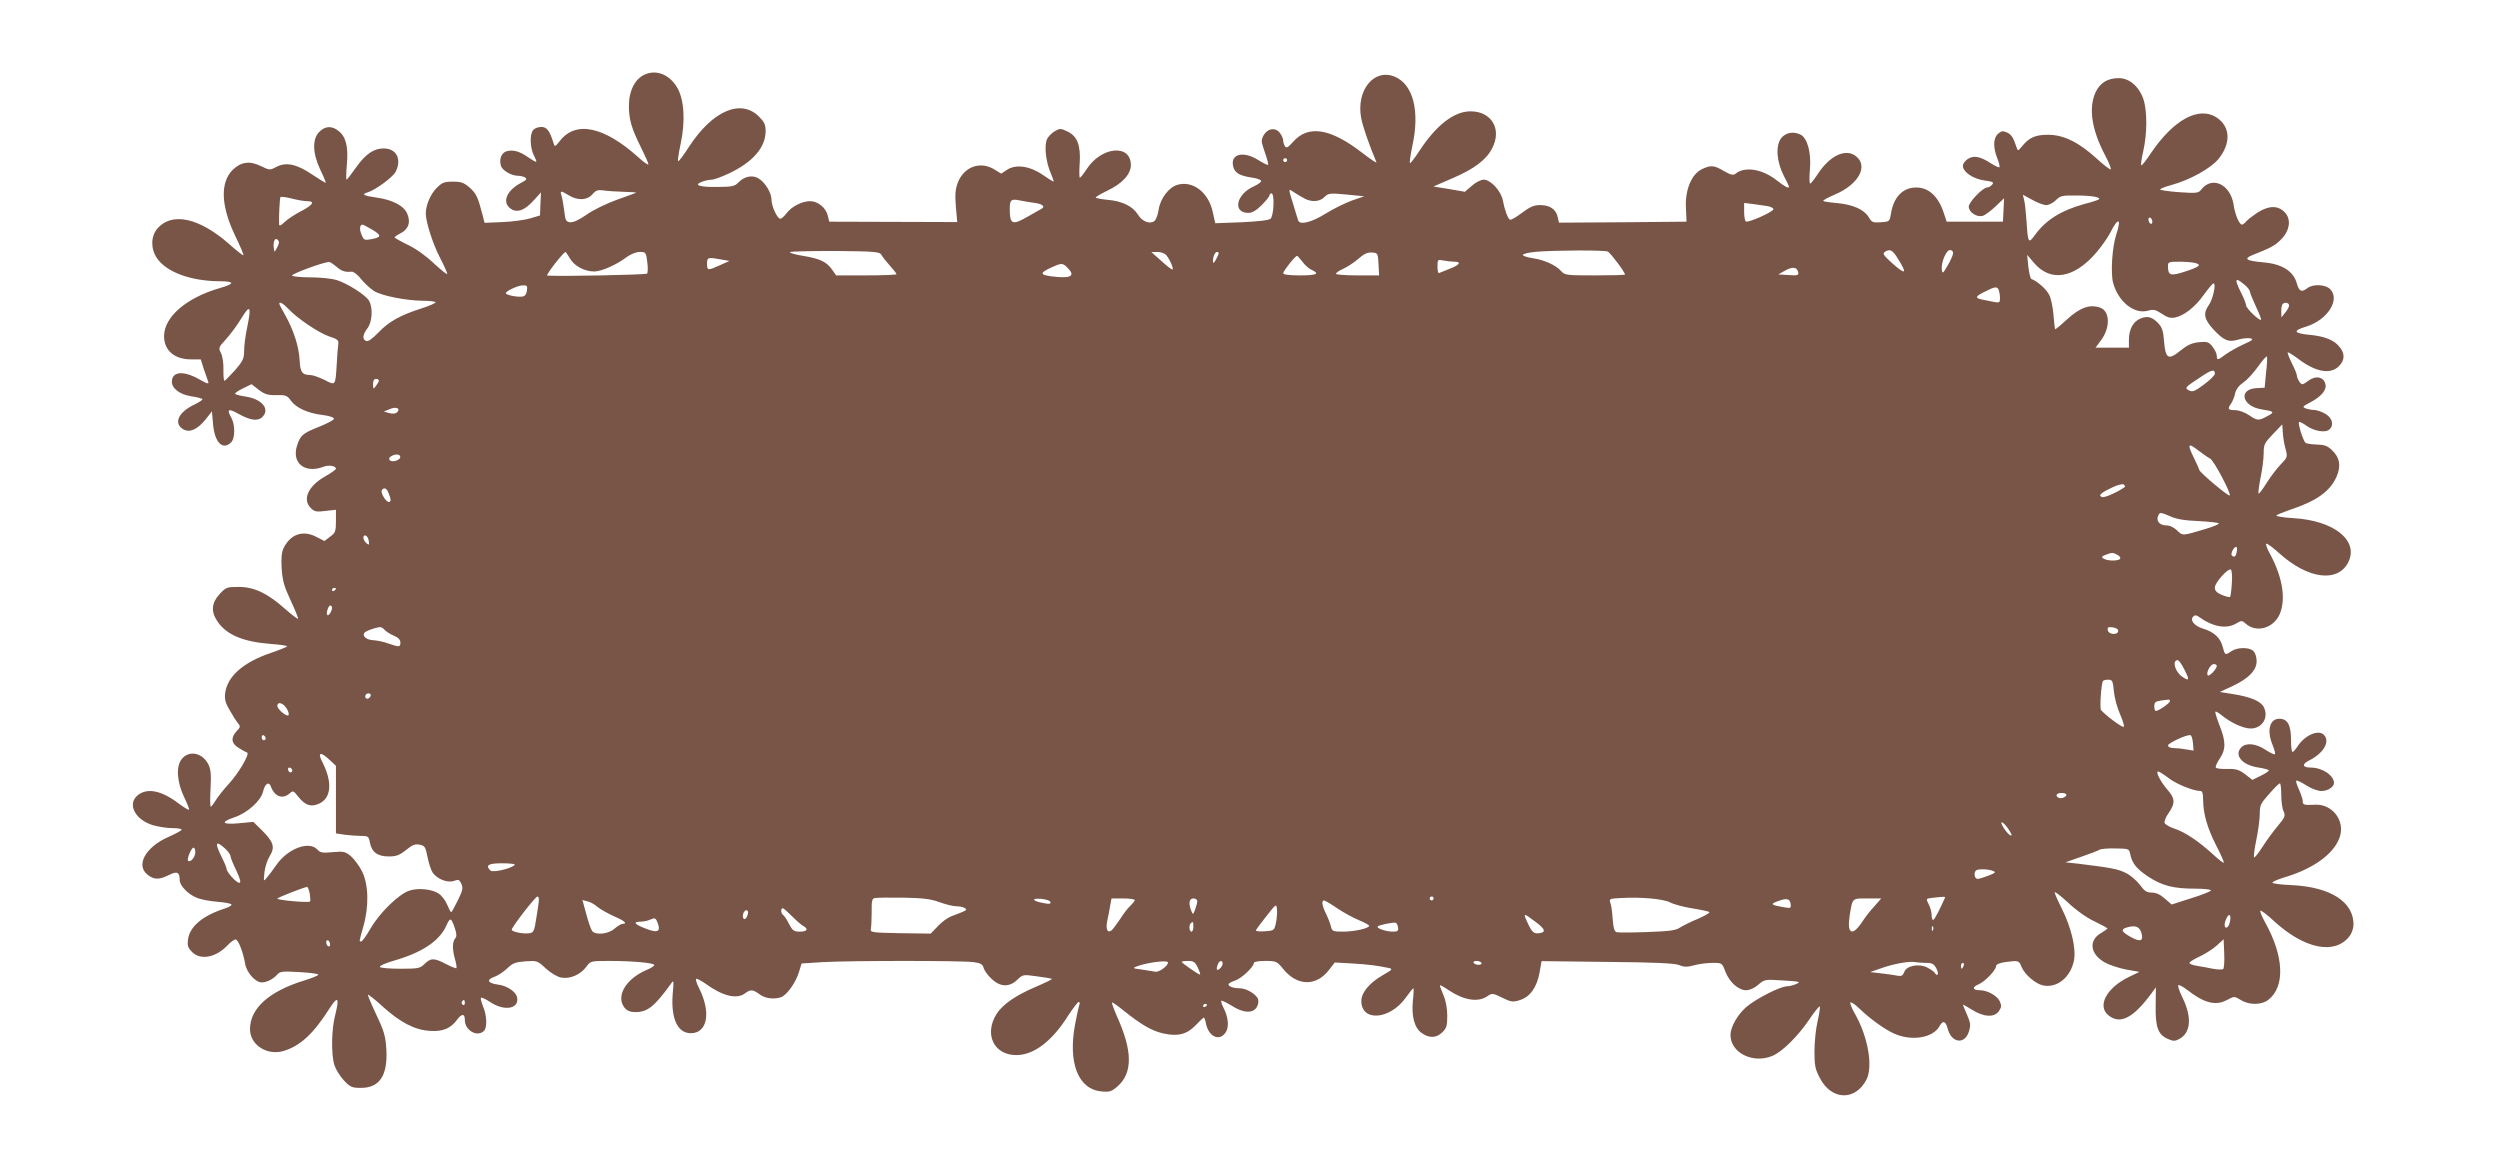 <?xml version="1.0" standalone="no"?>
<!DOCTYPE svg PUBLIC "-//W3C//DTD SVG 20010904//EN"
 "http://www.w3.org/TR/2001/REC-SVG-20010904/DTD/svg10.dtd">
<svg version="1.0" xmlns="http://www.w3.org/2000/svg"
 width="1280pt" height="600pt" viewBox="0 0 1280 600"
 preserveAspectRatio="xMidYMid meet">
<g transform="translate(0,600) scale(0.1,-0.1)"
fill="#795548" stroke="none">
<path d="M3305 5620 c-53 -21 -85 -83 -85 -163 0 -69 14 -116 61 -210 21 -43
39 -82 39 -88 0 -6 -24 10 -52 36 -176 158 -320 188 -401 84 -24 -30 -27 -32
-32 -14 -21 67 -35 85 -64 85 -16 0 -34 -7 -41 -16 -19 -21 -16 -93 4 -131 20
-40 18 -40 -30 -8 -45 31 -76 39 -109 31 -27 -7 -41 -41 -30 -75 7 -24 53 -51
87 -51 13 0 29 -4 37 -9 11 -7 6 -13 -19 -26 -72 -37 -99 -94 -62 -128 34 -31
77 -18 129 42 l33 36 -3 -59 -2 -59 -50 -15 c-27 -8 -91 -17 -142 -19 l-92 -4
-11 43 c-23 89 -32 108 -66 138 -29 25 -43 30 -85 30 -44 0 -55 -4 -84 -33
-31 -31 -55 -88 -55 -130 0 -42 35 -153 71 -223 22 -42 39 -81 39 -86 0 -6
-30 18 -68 53 -41 39 -94 77 -135 96 -37 18 -67 35 -67 38 0 2 14 12 30 20 42
22 54 56 35 101 -17 41 -77 72 -161 83 -63 9 -75 16 -42 26 40 12 129 77 144
106 32 64 4 119 -62 119 -51 0 -94 -30 -143 -100 -23 -33 -44 -60 -47 -60 -2
0 -2 35 2 78 8 92 -5 142 -43 172 -34 27 -69 25 -98 -5 -37 -36 -35 -110 5
-194 17 -35 29 -65 28 -67 -2 -1 -33 18 -69 42 -79 54 -135 66 -185 39 -32
-17 -34 -17 -79 5 -57 28 -102 21 -144 -20 -65 -66 -60 -185 14 -339 25 -52
44 -96 41 -98 -2 -2 -34 23 -71 56 -155 137 -296 167 -370 80 -33 -40 -34
-102 -2 -150 48 -72 174 -118 320 -119 81 0 81 -13 -1 -36 -168 -49 -282 -147
-282 -245 0 -73 53 -119 138 -119 l50 0 15 -48 c9 -26 19 -56 23 -66 5 -14 -4
-12 -48 13 -80 45 -138 39 -138 -14 0 -34 41 -65 99 -74 28 -4 54 -11 57 -14
4 -3 -15 -16 -40 -28 -81 -38 -108 -94 -61 -125 34 -22 74 -5 118 49 l32 41 6
-67 c8 -93 50 -135 93 -91 20 19 20 90 1 124 -26 46 -17 51 38 20 60 -33 98
-38 121 -14 39 39 -2 90 -83 103 -28 4 -54 11 -57 14 -4 3 14 16 39 28 l45 22
37 -29 c31 -23 46 -28 90 -27 47 1 55 -1 75 -29 27 -37 87 -64 163 -73 32 -4
57 -12 57 -19 0 -6 -34 -24 -76 -41 -84 -33 -96 -44 -113 -96 -29 -90 40 -145
135 -109 27 11 64 5 64 -10 0 -4 -25 -22 -55 -39 -87 -49 -118 -118 -74 -162
19 -19 29 -21 75 -15 l54 6 0 -58 c0 -53 -3 -60 -30 -80 l-29 -22 -41 21 c-68
36 -131 15 -167 -55 -11 -22 -14 -50 -11 -105 4 -63 12 -92 46 -165 23 -49 40
-91 38 -94 -3 -2 -33 21 -67 51 -90 80 -158 112 -237 112 -61 0 -65 -2 -98
-37 -41 -45 -45 -89 -11 -139 46 -69 131 -105 274 -116 46 -3 83 -9 83 -12 0
-3 -39 -19 -86 -35 -138 -47 -220 -119 -231 -204 -4 -31 0 -50 23 -88 15 -27
34 -57 42 -67 14 -15 13 -20 -6 -40 -32 -34 -28 -64 11 -87 17 -11 36 -21 42
-23 16 -6 -44 -107 -95 -162 -25 -27 -55 -65 -65 -82 -11 -18 -22 -33 -26 -33
-3 0 -4 42 -1 93 4 74 1 100 -12 125 -31 59 -99 72 -136 25 -30 -38 -24 -119
14 -197 15 -31 26 -59 24 -62 -3 -2 -26 12 -52 31 -87 67 -161 83 -210 44 -56
-44 -16 -126 77 -154 28 -8 72 -15 99 -15 26 0 48 -3 48 -8 0 -4 -29 -20 -65
-36 -120 -52 -172 -146 -109 -195 33 -26 59 -26 109 -1 42 21 55 15 55 -26 0
-28 42 -72 86 -90 20 -9 68 -18 106 -21 38 -3 71 -9 73 -14 3 -4 -12 -13 -32
-20 -114 -36 -181 -92 -190 -157 -5 -34 -1 -44 20 -66 44 -44 122 -29 182 34
16 17 34 30 41 30 14 0 39 -65 49 -124 7 -45 53 -96 85 -96 26 0 59 17 80 41
13 15 27 17 113 12 53 -3 97 -9 97 -13 0 -5 -33 -18 -72 -30 -180 -55 -278
-143 -278 -249 0 -81 87 -137 172 -112 85 26 152 87 234 216 44 69 53 59 30
-33 -19 -72 -21 -199 -4 -255 7 -22 29 -58 49 -79 32 -34 41 -38 87 -38 96 0
138 64 130 199 -4 65 -11 91 -51 175 -26 55 -45 101 -43 103 2 2 37 -25 77
-62 89 -80 162 -118 239 -123 66 -5 108 12 141 58 24 32 39 31 39 -3 0 -53 64
-89 98 -55 17 17 15 78 -4 123 -8 20 -14 41 -12 46 2 4 23 -5 47 -21 71 -48
148 -37 139 21 -4 30 -50 62 -99 68 -53 7 -60 25 -17 40 18 6 47 26 65 43 28
27 42 32 93 36 59 4 61 4 104 -36 26 -24 59 -43 78 -47 45 -9 99 14 129 54 23
31 23 31 118 31 121 0 231 -10 231 -21 0 -5 -17 -16 -37 -24 -109 -46 -162
-136 -115 -195 13 -15 29 -22 55 -22 62 0 97 28 180 142 17 25 18 24 11 -52
-9 -123 25 -198 93 -198 86 0 105 108 41 233 -11 22 -17 42 -14 45 3 3 25 -8
49 -25 89 -64 160 -81 203 -48 26 20 40 19 73 -6 29 -21 70 -27 109 -15 30 10
76 74 93 130 l13 43 110 7 c144 8 709 8 770 0 37 -5 47 -11 52 -29 3 -13 21
-38 40 -56 45 -43 91 -45 133 -5 28 27 29 27 101 17 39 -5 74 -11 76 -13 2 -2
-37 -21 -86 -42 -101 -43 -168 -90 -198 -138 -65 -105 -12 -212 104 -210 88 1
180 71 261 199 26 40 51 73 56 73 5 0 7 -7 3 -15 -3 -8 -13 -54 -22 -102 -36
-195 16 -329 134 -341 44 -4 53 -1 84 26 78 69 77 181 -3 358 -16 37 -28 69
-25 71 2 2 29 -17 60 -42 87 -70 143 -103 201 -116 76 -17 122 -5 167 42 20
21 39 39 42 39 2 0 8 -15 11 -33 15 -67 70 -90 101 -42 18 28 13 78 -13 128
-8 16 -12 31 -10 33 3 3 26 -9 53 -25 57 -37 106 -41 127 -10 8 11 12 29 9 41
-6 25 -59 58 -94 58 -32 0 -58 9 -58 20 0 5 16 14 35 20 32 11 95 70 95 90 0
6 26 10 58 10 56 0 60 -2 91 -40 72 -90 171 -92 237 -4 l28 36 90 -5 c84 -5
121 -10 186 -23 22 -5 20 -8 -27 -35 -72 -41 -113 -91 -113 -134 0 -107 145
-97 226 15 20 28 38 50 40 50 3 0 2 -28 -2 -63 -8 -81 8 -140 45 -166 39 -28
76 -26 106 4 21 20 25 34 25 84 0 37 -7 77 -20 107 -11 26 -19 48 -18 50 2 1
23 -10 47 -27 76 -50 147 -62 194 -31 27 18 28 18 78 -6 45 -22 54 -24 89 -13
53 16 88 64 102 139 l11 61 336 -4 c246 -2 345 -7 368 -16 26 -11 42 -11 78
-1 25 7 67 12 94 12 48 0 48 0 65 -45 21 -54 67 -95 106 -95 18 0 43 11 62 28
33 28 34 28 128 22 86 -5 92 -7 67 -18 -16 -7 -37 -12 -48 -12 -34 0 -161 -65
-208 -106 -45 -39 -80 -101 -81 -142 -1 -92 115 -150 215 -108 50 21 130 100
187 184 27 41 52 71 55 69 3 -3 -2 -37 -11 -76 -9 -38 -16 -108 -16 -154 0
-73 4 -92 28 -137 59 -114 181 -118 238 -8 35 67 8 220 -58 336 -17 29 -27 56
-24 59 4 4 23 -9 44 -29 57 -55 132 -109 182 -131 90 -39 198 -21 231 40 16
30 31 25 41 -13 19 -75 88 -84 109 -15 10 33 8 44 -10 86 -11 26 -21 49 -21
51 0 2 21 -10 47 -26 60 -38 115 -41 138 -6 13 19 13 28 4 49 -13 29 -64 57
-102 57 -38 0 -41 16 -7 30 33 14 90 73 90 94 0 8 18 16 46 20 69 9 71 9 84
-24 16 -39 70 -86 109 -95 73 -16 143 41 160 129 11 61 -14 167 -63 265 -20
39 -36 76 -36 82 0 6 30 -17 68 -52 41 -39 94 -77 135 -96 37 -18 67 -34 67
-37 0 -2 -15 -13 -34 -24 -64 -38 -54 -108 21 -150 23 -13 73 -29 109 -36 l68
-12 -56 -27 c-114 -56 -162 -149 -102 -196 60 -48 127 -13 221 115 l21 29 -1
-95 c-2 -110 13 -149 64 -170 27 -12 36 -11 58 1 59 33 64 112 15 212 -15 31
-25 59 -21 63 3 3 23 -7 44 -23 86 -68 146 -84 203 -54 40 21 40 21 73 1 43
-27 107 -26 141 1 87 68 80 224 -17 397 -16 29 -27 56 -24 59 4 3 36 -21 71
-54 155 -142 310 -173 385 -77 12 15 21 41 21 61 0 115 -117 191 -313 201 -54
2 -100 8 -102 12 -3 5 28 18 68 30 148 45 252 123 278 209 24 82 -40 164 -126
161 -60 -3 -65 -1 -65 18 0 9 -9 36 -19 59 -11 23 -17 44 -14 46 3 3 26 -8 51
-24 26 -17 60 -29 78 -29 32 0 64 21 64 41 0 39 -60 79 -119 79 -43 0 -47 17
-9 36 75 37 110 98 76 132 -28 28 -96 -2 -133 -57 -11 -17 -23 -31 -27 -31 -5
0 -8 28 -8 63 0 75 -18 107 -60 107 -50 0 -65 -61 -34 -135 8 -20 14 -41 12
-46 -2 -4 -23 5 -47 21 -49 33 -100 39 -125 14 -39 -39 2 -90 83 -103 28 -4
54 -11 57 -14 4 -3 -14 -16 -39 -28 l-45 -22 -37 29 c-31 23 -46 28 -91 27
-30 -1 -56 2 -59 7 -3 5 6 25 20 46 32 47 32 88 -1 170 -14 36 -24 68 -21 70
2 3 17 -6 33 -19 45 -37 110 -67 147 -67 60 0 95 57 67 111 -16 29 -66 50
-149 64 l-76 12 65 30 c83 39 124 81 124 128 0 20 -7 42 -16 51 -20 21 -82 21
-113 0 -33 -22 -33 -22 -45 23 -12 46 -45 76 -102 93 -43 13 -67 43 -49 61 9
9 16 8 29 -1 70 -51 140 -64 190 -35 29 17 31 17 50 0 53 -48 140 -25 173 46
34 77 17 189 -48 310 -15 26 -23 50 -20 53 3 4 33 -18 66 -48 148 -134 302
-153 355 -45 53 110 -74 212 -281 224 -51 3 -90 9 -88 14 3 4 36 17 73 30 131
43 202 93 235 168 24 55 17 98 -23 136 -24 23 -39 28 -79 29 -27 1 -53 5 -57
9 -14 14 -42 107 -32 107 5 0 23 -9 39 -21 37 -26 94 -36 114 -19 26 22 18 58
-17 80 -18 11 -44 20 -58 21 -14 0 -34 4 -45 8 -18 7 -16 10 20 29 59 30 89
65 81 96 -9 37 -50 45 -88 16 -30 -22 -32 -22 -45 -5 -7 11 -13 25 -13 32 0 8
-12 36 -26 64 -14 28 -23 53 -21 55 2 2 25 -12 51 -31 91 -70 167 -84 211 -40
30 29 32 64 5 97 -28 37 -78 57 -159 64 -78 8 -83 21 -13 42 108 33 176 138
122 192 -24 24 -87 27 -116 5 -30 -23 -42 -18 -54 23 -17 64 -76 101 -174 109
-87 8 -101 18 -51 38 94 37 115 49 145 80 45 46 52 104 17 139 -35 35 -80 34
-138 -2 -24 -16 -50 -36 -58 -45 -7 -9 -17 -17 -22 -17 -14 0 -36 52 -43 102
-16 105 -111 149 -166 77 -14 -18 -23 -19 -113 -13 -53 4 -97 10 -97 14 0 4
28 15 62 24 90 25 193 82 234 129 67 80 65 167 -5 214 -92 62 -223 -9 -341
-185 -23 -35 -44 -61 -47 -58 -3 2 2 36 11 75 20 89 20 204 0 264 -22 64 -72
107 -125 107 -58 0 -97 -24 -120 -73 -36 -80 -20 -190 48 -320 20 -37 33 -70
30 -74 -3 -3 -36 22 -73 56 -91 83 -169 121 -248 121 -65 0 -97 -14 -134 -60
-20 -24 -21 -24 -27 -5 -17 51 -26 66 -50 77 -21 9 -28 8 -45 -7 -25 -22 -26
-70 -4 -125 9 -23 14 -43 11 -46 -3 -3 -22 6 -44 20 -54 35 -88 42 -118 22
-14 -9 -25 -25 -25 -35 0 -32 53 -67 110 -75 44 -6 50 -9 40 -21 -7 -8 -18
-15 -26 -15 -22 0 -94 -75 -94 -98 0 -29 42 -56 72 -47 13 4 42 26 66 49 l43
41 -3 -60 -3 -60 -144 0 -144 0 -15 45 c-28 85 -77 130 -141 130 -68 0 -115
-48 -129 -132 -7 -43 -8 -43 -52 -46 -41 -3 -47 0 -62 26 -24 39 -79 64 -160
72 -37 3 -70 8 -73 11 -3 3 24 18 60 33 121 52 172 145 108 196 -53 42 -134 4
-196 -91 -18 -27 -35 -49 -39 -49 -4 0 -5 34 -1 75 7 83 -13 157 -47 175 -36
19 -77 12 -100 -17 -30 -38 -24 -121 13 -193 15 -28 27 -54 27 -56 0 -11 -22
0 -61 31 -75 60 -166 75 -214 35 -11 -9 -24 -5 -58 14 -51 30 -67 32 -113 10
-53 -25 -87 -106 -82 -198 l3 -71 -327 -3 -326 -2 -7 30 c-9 39 -40 60 -90 60
-31 0 -52 -9 -93 -40 -29 -22 -57 -38 -61 -35 -12 7 -28 53 -36 97 -8 48 -62
108 -98 108 -15 0 -41 -13 -61 -31 l-36 -31 -80 14 -81 13 99 43 c110 47 173
95 202 153 51 98 -3 189 -111 189 -84 0 -175 -70 -262 -203 -24 -37 -46 -65
-48 -62 -3 2 3 44 13 92 38 176 3 310 -90 350 -106 45 -199 -68 -173 -210 8
-45 41 -138 78 -227 4 -8 -29 14 -73 48 -163 126 -277 144 -354 55 -25 -28
-34 -33 -41 -22 -5 8 -9 21 -9 29 0 9 -7 26 -16 38 -22 31 -63 26 -84 -10 -14
-26 -13 -33 6 -88 12 -33 19 -62 17 -64 -3 -2 -26 9 -53 26 -76 47 -142 29
-126 -35 8 -32 33 -47 94 -56 25 -3 47 -11 49 -17 2 -5 -15 -18 -37 -28 -91
-40 -111 -136 -28 -136 19 0 40 12 68 40 22 22 40 45 40 50 0 6 5 10 10 10 17
0 12 -116 -5 -130 -10 -8 -64 -14 -149 -18 l-134 -5 -13 59 c-22 100 -102 160
-180 138 -45 -13 -89 -71 -97 -129 -4 -27 -14 -52 -23 -58 -25 -16 -62 0 -84
36 -26 41 -80 68 -155 74 -33 3 -60 9 -60 12 0 3 27 19 60 35 76 36 120 84
120 131 0 108 -149 96 -225 -19 -16 -25 -33 -46 -36 -46 -3 0 -4 33 -1 73 6
93 -12 140 -63 164 -33 16 -39 16 -63 2 -15 -8 -33 -26 -40 -39 -17 -32 -8
-118 18 -177 10 -24 17 -43 14 -43 -2 0 -27 15 -54 34 -66 46 -137 56 -182 28
l-32 -21 -34 21 c-73 45 -156 15 -188 -67 -13 -35 -15 -61 -10 -123 l7 -79
-327 1 -328 1 -8 32 c-10 40 -51 73 -90 73 -42 0 -96 -28 -121 -62 -11 -15
-26 -28 -32 -28 -15 0 -45 64 -45 98 0 34 -31 86 -64 107 -31 21 -75 13 -105
-19 -18 -19 -32 -23 -104 -23 -94 -2 -128 9 -84 26 16 6 38 11 50 11 12 0 51
14 87 31 124 58 190 134 190 218 0 33 -7 47 -34 74 -93 93 -238 30 -358 -154
-28 -44 -53 -77 -56 -74 -3 2 3 42 13 89 25 117 18 227 -18 288 -38 65 -104
92 -162 68z m3285 -440 c0 -5 -4 -10 -10 -10 -5 0 -10 5 -10 10 0 6 5 10 10
10 6 0 10 -4 10 -10z m-3398 -162 c37 -1 66 -3 65 -4 -1 -2 -46 -18 -99 -37
-53 -19 -123 -53 -156 -77 -39 -27 -68 -40 -84 -38 -20 3 -24 10 -29 58 -4 30
-10 65 -14 78 -9 27 -4 27 37 2 46 -28 94 -26 121 5 18 21 28 24 57 20 19 -3
65 -6 102 -7z m3488 -35 c37 -19 77 -16 101 8 20 20 27 21 113 13 l91 -9 -64
-22 c-35 -13 -96 -43 -136 -68 -73 -45 -132 -59 -139 -32 -2 6 -12 39 -22 72
-29 95 -30 91 2 70 16 -10 40 -25 54 -32z m-5107 -13 c42 0 29 -20 -33 -52
-29 -15 -66 -39 -82 -54 -19 -19 -28 -23 -29 -13 -2 33 3 134 7 140 2 3 27 0
56 -7 29 -8 65 -14 81 -14z m8904 -20 c13 0 35 11 49 25 23 23 32 25 107 24
80 0 130 -10 111 -21 -5 -3 -38 -14 -74 -23 -118 -33 -195 -81 -251 -158 -33
-46 -36 -43 -43 68 -3 44 -8 93 -12 109 l-7 29 48 -26 c26 -15 58 -27 72 -27z
m-5179 11 c43 -6 56 -20 31 -32 -8 -4 -38 -21 -67 -38 -79 -46 -92 -40 -92 38
0 48 7 54 50 45 19 -4 54 -10 78 -13z m3755 -17 c15 -3 27 -10 27 -15 0 -13
-129 -71 -141 -63 -5 3 -9 25 -9 50 l0 45 48 -6 c26 -3 59 -9 75 -11z m1967
-80 c0 -8 -4 -12 -10 -9 -5 3 -10 13 -10 21 0 8 5 12 10 9 6 -3 10 -13 10 -21z
m-185 -66 c-21 -64 -29 -195 -16 -246 26 -96 108 -162 177 -143 30 8 40 6 72
-15 27 -19 45 -24 67 -20 48 10 103 53 148 116 23 32 46 59 50 59 15 1 -3 -83
-24 -111 -30 -42 -24 -73 23 -124 53 -57 78 -68 127 -53 20 6 48 9 61 7 21 -4
16 -9 -35 -32 -33 -15 -74 -39 -92 -52 -38 -29 -43 -30 -43 -5 0 10 -10 31
-22 46 -19 24 -26 27 -69 23 -37 -4 -59 -14 -95 -43 -62 -51 -77 -42 -84 48
-4 51 -10 71 -29 91 -32 34 -56 40 -92 25 -37 -15 -59 -55 -59 -109 l0 -40
-86 0 -85 0 26 35 c50 64 49 150 0 169 -54 20 -104 3 -175 -62 -30 -28 -56
-49 -58 -48 -1 2 -5 34 -8 72 -3 38 -12 85 -22 104 -14 29 -60 70 -92 82 -4 2
-11 30 -15 63 l-6 60 36 -42 c85 -99 206 -78 320 56 25 30 55 72 67 95 43 86
62 82 33 -6z m-8929 26 c49 -29 48 -39 -7 -49 -33 -6 -37 -4 -48 24 -12 27 -9
51 5 51 3 0 26 -12 50 -26z m-487 -91 c-14 -26 -14 -26 -17 -4 -5 34 6 57 20
43 9 -9 8 -18 -3 -39z m3094 -38 c5 -10 25 -35 43 -55 19 -21 34 -40 34 -44 0
-3 -69 -6 -154 -6 l-155 0 -21 30 c-29 40 -60 55 -148 70 -39 6 -70 15 -68 19
3 4 107 6 232 6 206 -2 228 -4 237 -20z m3719 17 c13 -6 88 -105 88 -118 0 -2
-69 -4 -153 -4 -144 0 -155 1 -173 21 -28 32 -87 58 -146 67 -29 4 -52 12 -51
17 2 6 33 13 70 16 98 8 345 9 365 1z m1483 -33 c53 -83 44 -90 -30 -24 -41
37 -47 47 -35 55 26 17 39 11 65 -31z m285 25 c0 -8 -12 -36 -27 -62 -26 -44
-28 -46 -31 -21 -4 36 23 99 42 99 9 0 16 -7 16 -16z m-7082 -27 c22 -39 75
-67 124 -67 37 0 116 35 167 74 21 15 48 26 67 26 30 0 32 -2 38 -51 4 -29 3
-55 -1 -60 -6 -6 -447 -15 -511 -10 -10 1 83 121 94 121 1 0 11 -15 22 -33z
m3054 16 c19 -24 40 -73 30 -73 -4 0 -30 20 -57 45 l-50 44 31 1 c18 0 37 -7
46 -17z m268 10 c-1 -5 -7 -19 -15 -33 -10 -18 -14 -20 -15 -8 0 23 11 48 21
48 5 0 9 -3 9 -7z m818 -55 l3 -58 -111 0 c-60 0 -110 4 -110 8 0 5 17 17 38
26 20 9 55 32 77 51 29 26 48 34 70 32 29 -2 30 -4 33 -59z m-389 11 c12 -16
33 -35 47 -41 43 -20 26 -28 -61 -28 -54 0 -85 4 -85 11 0 11 61 89 71 89 3 0
15 -14 28 -31z m-2974 12 l40 -7 -49 -22 c-62 -28 -66 -28 -66 8 0 33 5 34 75
21z m3751 -11 c38 0 28 -16 -23 -36 -27 -11 -51 -20 -55 -22 -5 -2 -8 13 -8
33 0 37 1 37 31 31 17 -3 42 -6 55 -6z m-5724 -25 c28 -24 44 -29 79 -26 9 1
31 -16 48 -38 18 -22 47 -49 66 -61 41 -25 163 -49 253 -50 34 0 62 -4 62 -8
0 -4 -33 -19 -72 -31 -109 -35 -168 -68 -220 -123 -31 -32 -53 -48 -63 -44
-21 8 -19 32 7 66 24 33 28 103 8 139 -15 29 -112 91 -169 108 -24 7 -84 13
-132 13 -48 0 -90 4 -94 9 -4 8 152 66 189 70 4 1 21 -10 38 -24z m9516 19
c36 -10 26 -19 -49 -44 -77 -25 -89 -21 -89 28 0 20 4 22 58 22 31 0 67 -3 80
-6z m-5768 -30 c38 -39 8 -52 -93 -38 -54 8 -52 18 7 45 53 24 58 24 86 -7z
m3734 -10 c9 -24 4 -26 -50 -22 l-49 3 30 17 c38 22 61 22 69 2z m2294 -77
c12 -11 22 -25 22 -31 0 -6 14 -40 30 -75 17 -35 29 -66 26 -68 -7 -8 -76 59
-76 73 0 8 -11 37 -25 64 -38 75 -32 85 23 37z m-8800 -24 c-2 -18 -10 -29
-21 -31 -25 -5 -87 7 -87 17 0 11 62 40 88 40 20 1 23 -3 20 -26z m7536 1 c3
-9 6 -27 6 -41 0 -22 -3 -24 -30 -19 -16 3 -43 9 -60 12 -40 8 -38 16 13 41
51 26 63 28 71 7z m-8758 -95 c47 -50 154 -122 208 -141 44 -14 51 -20 48 -40
-2 -13 -6 -59 -8 -103 -7 -112 -5 -110 -63 -80 -28 14 -61 25 -73 25 -41 0
-51 15 -54 76 -3 68 -31 155 -74 231 -17 29 -30 55 -30 58 0 13 19 2 46 -26z
m10244 17 c0 -8 -9 -24 -20 -37 l-19 -24 -1 31 c0 17 3 34 7 37 11 12 33 7 33
-7z m-10454 -110 c-9 -41 -16 -96 -16 -121 0 -41 -6 -53 -47 -101 -27 -29 -51
-54 -54 -54 -3 0 -6 26 -5 58 1 33 -5 70 -13 85 -13 25 -12 29 25 69 22 24 58
72 79 107 46 75 53 65 31 -43z m10336 -236 l-7 -75 -38 -2 c-98 -3 -81 -92 22
-109 65 -10 69 -14 31 -34 -46 -25 -52 -25 -96 5 -21 14 -51 25 -70 25 -37 0
-41 6 -20 35 7 11 17 34 20 52 5 20 20 40 42 55 19 12 53 50 76 82 23 33 43
55 45 50 2 -5 0 -43 -5 -84z m-262 -4 c0 -7 -25 -32 -56 -55 -47 -35 -58 -39
-76 -30 -24 13 -22 15 57 67 59 40 75 44 75 18z m-9400 -34 c0 -5 -7 -17 -15
-28 -14 -18 -14 -18 -15 9 0 17 5 27 15 27 8 0 15 -4 15 -8z m93 -163 c-7 -7
-22 -9 -40 -4 l-28 8 30 12 c33 15 58 4 38 -16z m9669 -187 c11 -42 10 -44
-25 -80 -19 -20 -52 -63 -72 -95 -20 -32 -39 -57 -41 -54 -3 3 2 39 10 81 9
41 16 98 16 125 0 46 4 53 48 99 l47 49 3 -41 c1 -23 7 -60 14 -84z m-443 -11
c20 -15 45 -33 57 -39 20 -11 109 -180 100 -189 -6 -6 -150 115 -155 130 -2 7
-14 34 -27 60 -37 76 -33 83 25 38z m-9214 -40 c-16 -15 -48 -17 -52 -3 -6 15
38 33 52 21 6 -6 6 -12 0 -18z m8834 -144 c-31 -24 -104 -57 -116 -52 -22 8
-8 21 53 50 28 13 53 19 58 14 5 -5 8 -10 5 -12z m-8889 -33 c13 -32 13 -44 0
-44 -14 0 -43 48 -35 60 11 17 25 11 35 -16z m9268 -142 c56 -3 102 -8 102
-12 0 -5 -30 -17 -67 -28 -119 -36 -118 -36 -146 -8 -17 16 -37 26 -56 26 -35
0 -54 25 -40 52 8 16 12 15 57 -4 34 -16 75 -23 150 -26z m-9370 -102 c3 -21
2 -22 -12 -11 -19 16 -21 44 -3 39 6 -3 14 -15 15 -28z m9564 -55 c-4 -25 -13
-31 -25 -19 -8 8 10 44 22 44 5 0 6 -11 3 -25z m-611 -16 c11 -5 17 -14 14
-20 -8 -12 -65 -12 -85 1 -12 7 -10 11 10 19 33 13 38 13 61 0z m586 -145 c-2
-35 -6 -66 -9 -70 -3 -3 -22 2 -42 10 -26 11 -36 21 -36 38 0 25 68 100 82 92
5 -4 8 -35 5 -70z m-9707 -28 c0 -3 -4 -8 -10 -11 -5 -3 -10 -1 -10 4 0 6 5
11 10 11 6 0 10 -2 10 -4z m-20 -98 c0 -17 -18 -44 -24 -37 -8 7 5 49 15 49 5
0 9 -6 9 -12z m270 -114 c8 -8 28 -21 47 -29 22 -9 33 -21 33 -34 0 -25 -5
-25 -61 -6 -24 9 -58 16 -76 17 -35 1 -59 20 -48 37 6 10 55 28 81 30 6 1 17
-6 24 -15z m8875 -4 c0 -23 -49 -20 -53 3 -3 15 2 18 25 15 17 -2 28 -9 28
-18z m340 -200 c27 -53 24 -60 -13 -34 -37 26 -52 84 -22 84 6 0 21 -22 35
-50z m165 21 c0 -16 -38 -56 -46 -49 -11 12 13 58 31 58 8 0 15 -4 15 -9z
m-527 -130 c3 -33 17 -85 31 -116 14 -32 23 -61 20 -66 -5 -8 -96 60 -117 86
-7 10 1 132 10 148 2 4 15 7 27 7 21 0 24 -6 29 -59z m-8925 -23 c-6 -18 -28
-21 -28 -4 0 9 7 16 16 16 9 0 14 -5 12 -12z m9212 -28 c0 -10 -58 -50 -72
-50 -5 0 -8 11 -8 24 0 20 6 25 33 29 17 2 35 5 40 5 4 1 7 -3 7 -8z m-9644
-35 c9 -13 14 -29 12 -35 -5 -15 -58 27 -58 46 0 23 28 16 46 -11z m-106 -156
c0 -5 -4 -9 -10 -9 -5 0 -10 7 -10 16 0 8 5 12 10 9 6 -3 10 -10 10 -16z
m9868 -24 l3 -38 -38 6 c-21 4 -50 7 -65 7 -16 0 -28 6 -28 13 0 12 96 57 115
53 6 -2 11 -20 13 -41z m-9540 -86 l32 -30 0 -173 0 -173 46 -7 c26 -3 64 -6
84 -6 35 0 38 -3 44 -34 9 -49 39 -71 96 -71 39 0 55 6 89 33 33 27 47 32 70
27 26 -5 30 -12 40 -63 6 -32 18 -68 27 -81 24 -33 77 -53 109 -41 22 8 27 7
37 -15 10 -22 7 -34 -18 -85 -16 -33 -31 -60 -34 -60 -3 0 -12 18 -21 39 -9
22 -29 47 -43 56 -35 23 -105 30 -150 15 -53 -17 -151 -112 -197 -191 -22 -38
-44 -69 -49 -69 -12 0 -13 -7 10 75 30 104 27 216 -6 283 -14 28 -40 63 -57
78 -29 24 -37 26 -93 21 -53 -5 -64 -3 -79 13 -42 47 -153 5 -211 -80 -16 -23
-37 -51 -47 -63 -18 -22 -18 -21 -13 27 3 27 15 64 27 83 28 45 20 71 -37 129
l-47 46 -73 -7 c-87 -8 -98 5 -25 30 67 22 136 84 148 132 9 41 30 54 40 26
18 -51 60 -67 95 -36 18 16 20 16 45 -16 36 -45 66 -55 108 -35 62 29 68 111
14 215 -24 48 -8 52 39 8z m-193 -48 c3 -5 1 -12 -4 -15 -5 -3 -11 1 -15 9 -6
16 9 21 19 6z m9610 -46 c41 -31 126 -65 162 -65 9 0 13 -14 13 -44 0 -71 21
-145 67 -235 24 -46 41 -86 39 -88 -2 -3 -29 18 -58 45 -74 67 -140 111 -194
129 -25 8 -48 22 -51 29 -3 8 6 32 21 52 34 50 33 74 -7 119 -36 42 -62 93
-47 93 5 0 30 -16 55 -35z m575 -85 c0 -32 5 -71 12 -84 10 -23 7 -31 -29 -74
-22 -26 -57 -73 -77 -105 -20 -31 -40 -57 -44 -57 -5 0 0 39 10 88 10 48 18
109 18 136 0 43 5 53 48 101 26 30 50 54 55 54 4 1 7 -26 7 -59z m-1100 1 c0
-12 -29 -23 -41 -15 -18 10 -9 24 16 24 14 0 25 -4 25 -9z m-301 -170 c22 -31
27 -46 11 -36 -17 10 -52 65 -41 65 5 0 19 -13 30 -29z m-9126 -106 c15 -14
27 -31 27 -38 0 -7 13 -40 30 -74 21 -46 25 -63 15 -63 -15 0 -65 55 -65 72 0
5 -11 32 -25 60 -37 74 -32 88 18 43z m-153 -19 c0 -24 -25 -54 -37 -43 -8 8
17 67 28 67 5 0 9 -11 9 -24z m9906 -6 c10 -49 30 -76 91 -117 72 -48 131 -63
243 -63 44 0 80 -4 80 -9 0 -4 -45 -23 -101 -40 l-100 -32 -35 30 c-23 21 -45
31 -67 31 -26 0 -38 8 -61 40 -17 22 -49 50 -73 61 -40 20 -74 26 -243 47
l-65 7 80 28 c44 15 86 31 94 36 7 5 45 8 83 7 65 -1 69 -2 74 -26z m-8271
-59 c-20 -19 -112 -40 -124 -28 -27 27 -12 37 61 37 44 0 68 -4 63 -9z m7569
-30 c16 -6 13 -10 -22 -24 -24 -9 -49 -17 -57 -17 -15 0 -21 31 -8 43 8 9 63
8 87 -2z m-8618 -116 c3 -20 4 -38 1 -41 -7 -7 -167 7 -167 15 0 5 127 55 152
60 4 0 10 -15 14 -34z m1173 -32 c0 -10 -6 -52 -13 -93 -10 -67 -14 -75 -35
-78 -32 -5 -91 7 -91 18 0 13 121 170 132 170 4 0 8 -8 7 -17z m2051 -12 c30
-11 69 -21 85 -21 17 0 37 -4 44 -9 16 -10 14 -11 -67 -42 -18 -6 -50 -29 -70
-51 l-37 -38 -155 2 c-149 3 -155 4 -151 23 2 11 4 50 4 87 -1 54 2 68 16 70
9 2 75 3 146 2 103 -2 141 -7 185 -23z m2530 19 c0 -5 -4 -10 -10 -10 -5 0
-10 5 -10 10 0 6 5 10 10 10 6 0 10 -4 10 -10z m1210 -20 c19 -10 71 -24 115
-31 44 -7 83 -15 87 -19 4 -3 -23 -19 -60 -35 -37 -15 -78 -36 -92 -45 -20
-14 -56 -18 -165 -22 -77 -3 -148 -3 -157 -1 -12 3 -17 19 -21 66 -2 34 -7 72
-12 84 -7 21 -4 22 51 25 108 6 218 -4 254 -22z m1408 23 c-28 -63 -54 -113
-60 -113 -5 0 -8 11 -8 25 0 15 -7 39 -15 55 -15 29 -15 29 18 33 59 7 69 7
65 0z m-4580 -21 c3 -10 -5 -12 -34 -6 -58 10 -68 26 -15 22 26 -2 46 -9 49
-16z m432 10 c0 -5 -10 -17 -21 -28 -12 -10 -37 -42 -55 -71 -19 -28 -39 -55
-45 -58 -20 -13 -28 9 -20 50 5 22 12 57 15 78 l7 37 59 0 c33 0 60 -4 60 -8z
m320 -6 c0 -8 -5 -27 -11 -43 -10 -26 -12 -27 -19 -8 -16 38 -12 65 10 65 11
0 20 -6 20 -14z m3038 -14 c3 -22 1 -23 -35 -17 -65 11 -71 16 -33 30 47 18
64 15 68 -13z m429 -12 c-20 -21 -48 -57 -62 -79 -51 -77 -79 -64 -65 29 15
94 11 90 91 90 l71 0 -35 -40z m-6537 -4 c15 -12 52 -33 83 -47 54 -23 72 -39
45 -39 -7 0 -26 -11 -42 -25 -32 -28 -96 -34 -114 -12 -6 7 -19 45 -30 86
l-20 73 26 -7 c14 -3 38 -16 52 -29z m3786 -6 c32 -22 82 -49 111 -61 29 -12
53 -25 53 -29 0 -13 -76 -30 -133 -30 -53 0 -57 2 -63 28 -4 15 -15 44 -25 64
-20 40 -24 68 -10 68 4 0 35 -18 67 -40z m-313 -75 c-9 -39 -10 -40 -56 -43
-26 -2 -47 0 -47 4 0 3 24 36 53 72 51 65 52 66 55 37 2 -17 -1 -48 -5 -70z
m-2478 34 c22 -22 48 -45 58 -50 28 -16 20 -29 -18 -29 -30 0 -37 5 -55 39
-11 22 -24 42 -30 46 -12 7 -14 35 -2 35 4 0 25 -19 47 -41z m-225 19 c0 -7
-4 -19 -9 -27 -11 -17 -23 1 -15 23 7 19 24 21 24 4z m4032 -48 c50 -37 55
-53 19 -58 -28 -4 -38 5 -62 58 -21 47 -20 47 43 0z m3554 -5 c-7 -28 -26 -34
-26 -9 0 8 5 25 12 37 14 26 23 8 14 -28z m-9087 -28 c9 -27 10 -42 2 -51 -15
-18 -16 -54 -2 -105 7 -23 10 -45 8 -48 -3 -2 -27 7 -53 21 -61 32 -78 32
-110 1 -23 -23 -32 -25 -124 -25 -54 0 -101 4 -105 9 -3 6 27 19 67 31 148 42
237 101 273 180 20 45 25 43 44 -13z m1040 23 c14 -41 -4 -48 -64 -24 -55 21
-66 34 -28 35 15 0 37 4 48 9 30 13 32 12 44 -20z m2741 -15 c0 -14 -4 -25
-10 -25 -11 0 -14 33 -3 43 11 11 13 8 13 -18z m1048 -3 c3 -18 -2 -22 -27
-22 -35 0 -87 18 -77 27 7 7 77 21 91 19 6 -2 11 -12 13 -24z m2739 -14 c-3
-8 -6 -5 -6 6 -1 11 2 17 5 13 3 -3 4 -12 1 -19z m1066 -11 c15 -46 -4 -53
-58 -22 -46 27 -48 38 -10 48 39 10 58 2 68 -26z m-9273 -63 c0 -8 -4 -12 -10
-9 -5 3 -10 13 -10 21 0 8 5 12 10 9 6 -3 10 -13 10 -21z m9693 -125 c-4 -4
-28 -4 -53 1 -25 5 -62 12 -82 15 -21 3 -38 10 -38 15 0 5 24 20 53 33 28 13
68 39 87 56 l35 32 3 -72 c2 -40 -1 -76 -5 -80z m-5403 33 c0 -18 -46 -51 -65
-47 -11 2 -42 7 -70 11 -46 6 -48 7 -25 16 52 20 160 34 160 20z m153 -27 c9
-19 14 -35 11 -35 -8 0 -94 60 -94 65 0 3 15 5 33 5 28 0 36 -5 50 -35z m127
21 c0 -7 -7 -19 -15 -26 -16 -13 -20 -3 -9 24 8 20 24 21 24 2z m1325 4 c3 -5
-3 -10 -14 -10 -11 0 -23 5 -26 10 -3 6 3 10 14 10 11 0 23 -4 26 -10z m2277
0 c31 0 40 -5 53 -30 14 -27 5 -44 -10 -20 -3 6 -20 17 -37 26 -43 22 -106 10
-118 -22 -7 -19 -15 -23 -32 -20 -13 3 -50 8 -83 12 l-60 7 55 19 c63 23 146
38 175 32 11 -2 37 -4 57 -4z m192 -15 c-4 -8 -8 -15 -10 -15 -2 0 -4 7 -4 15
0 8 4 15 10 15 5 0 7 -7 4 -15z m-7674 -191 c0 -8 -5 -12 -10 -9 -6 4 -8 11
-5 16 9 14 15 11 15 -7z m3800 -8 c0 -3 -4 -8 -10 -11 -5 -3 -10 -1 -10 4 0 6
5 11 10 11 6 0 10 -2 10 -4z"/>
</g>
</svg>
